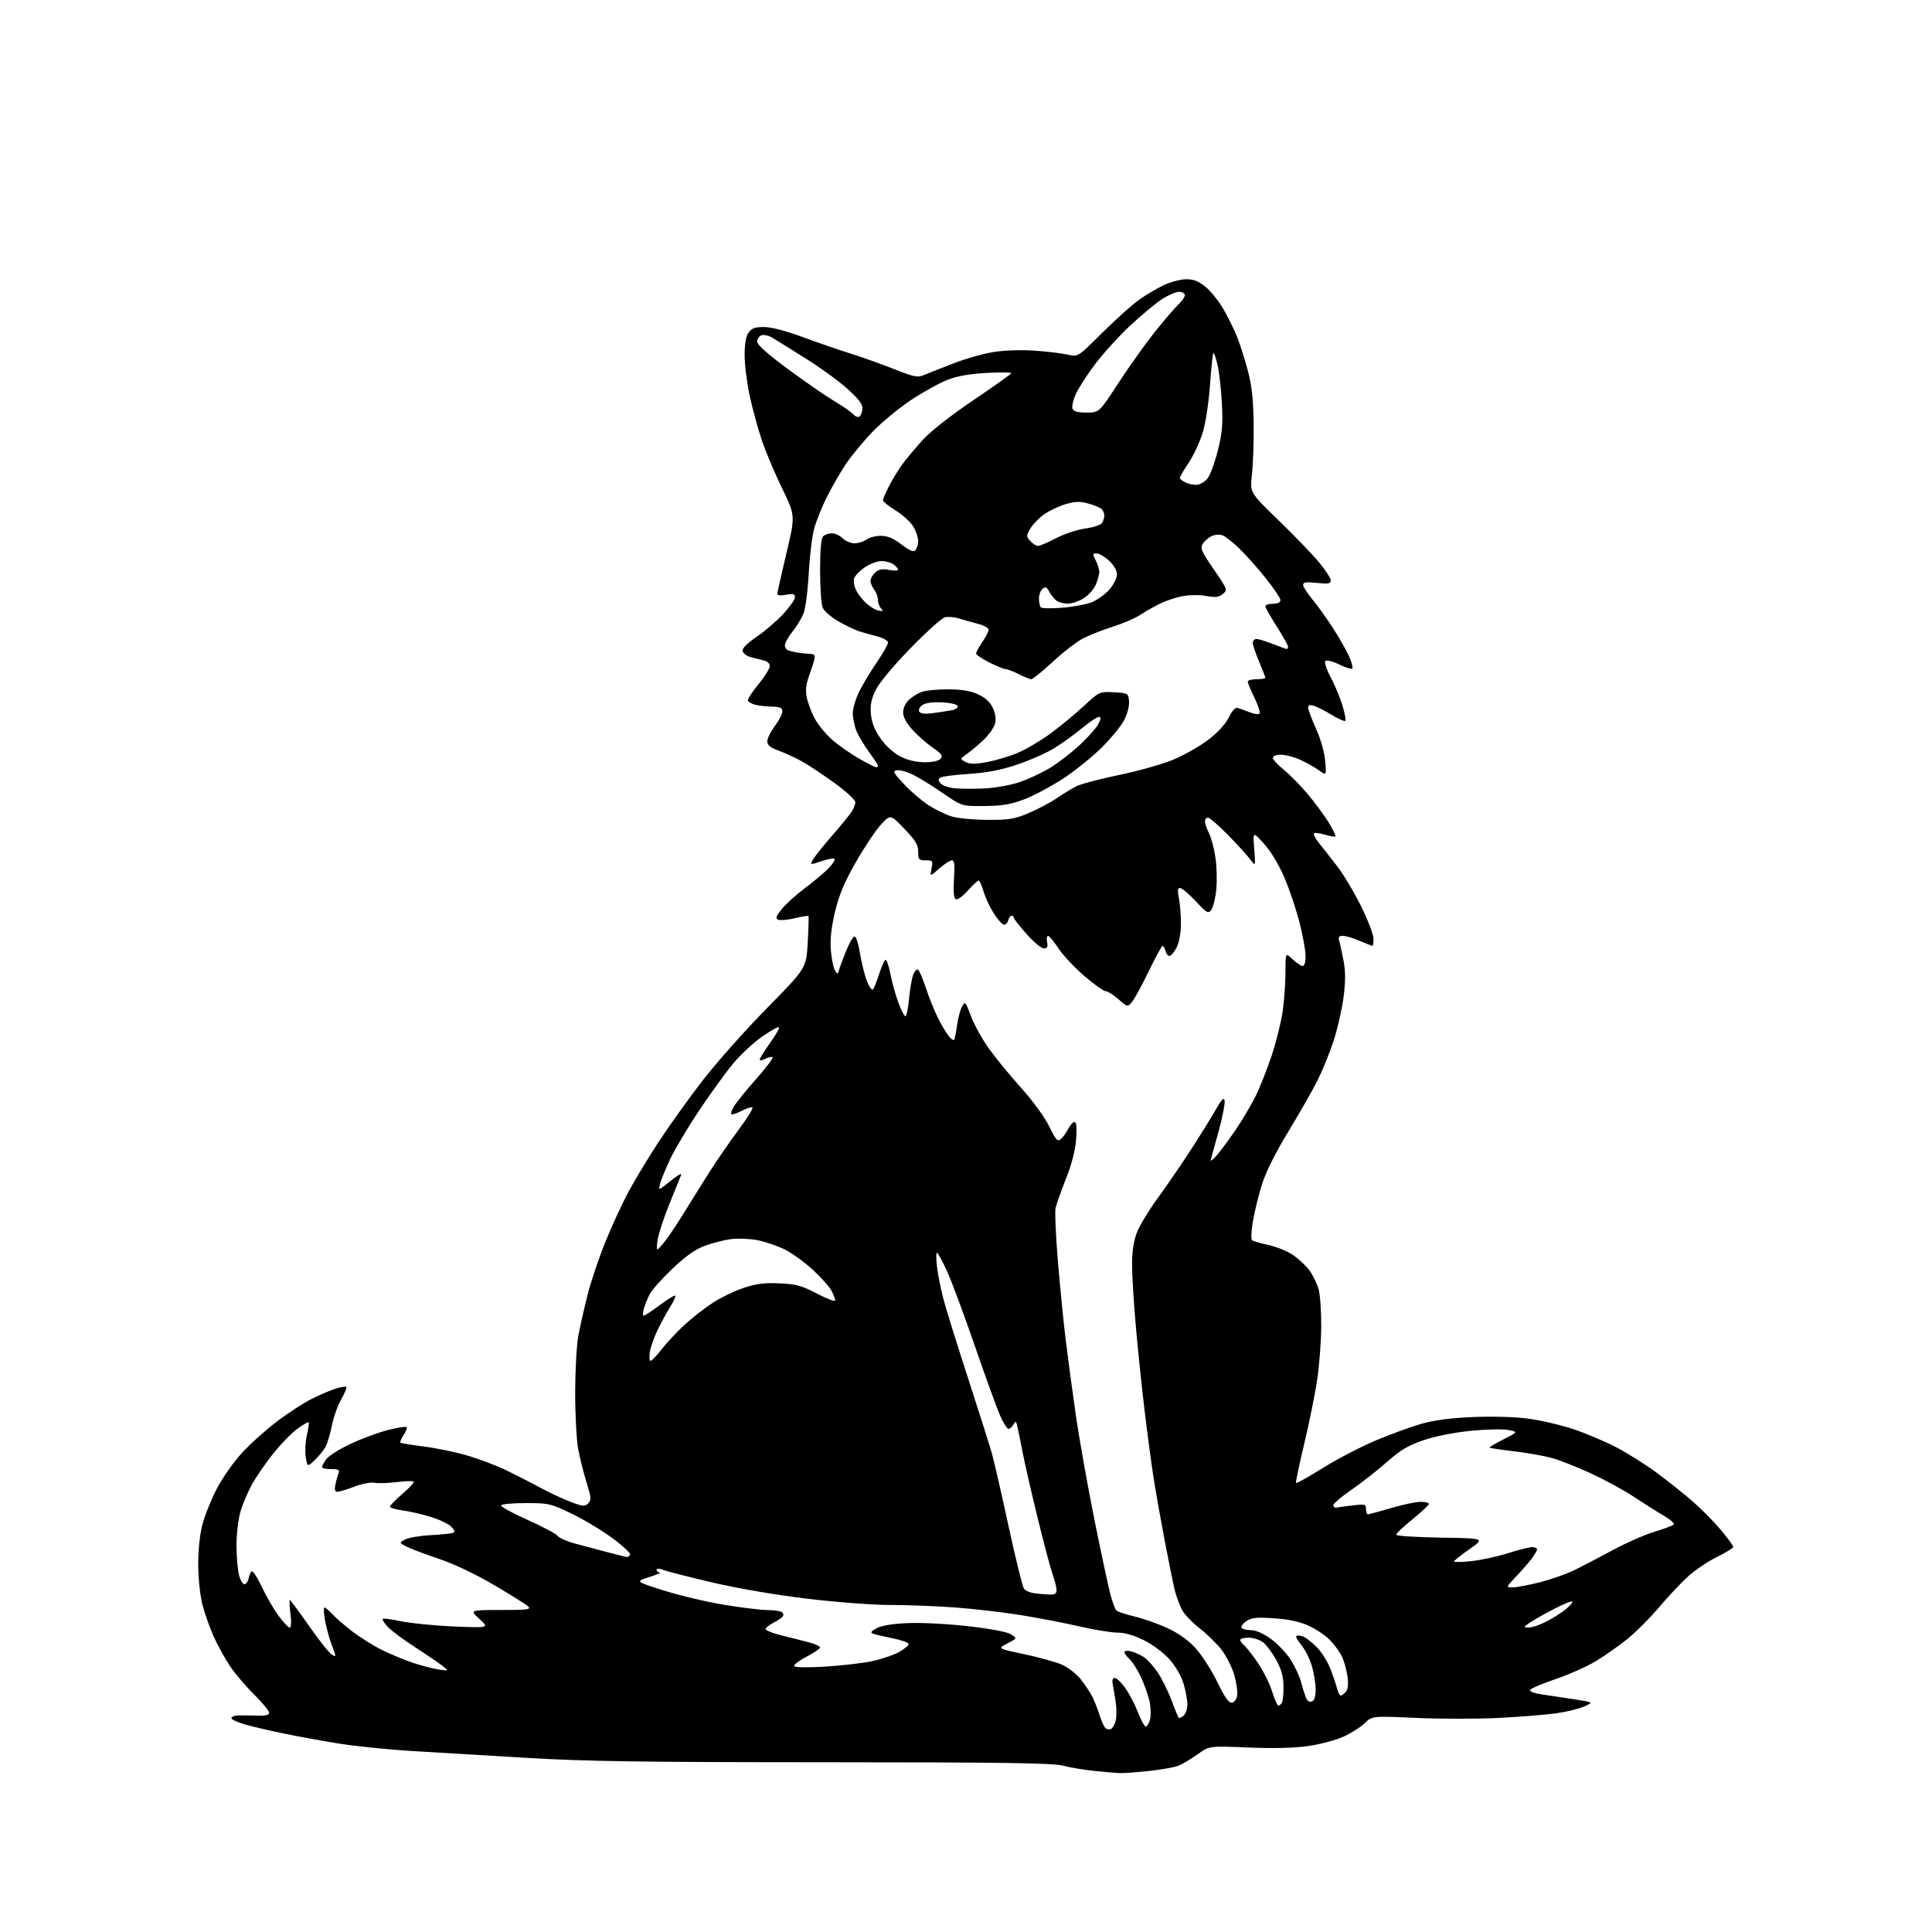 <?xml version="1.0" encoding="UTF-8" standalone="no"?>
<svg 
  version="1.1" 
  xmlns="http://www.w3.org/2000/svg" 
  xmlns:xlink="http://www.w3.org/1999/xlink" 
  xmlns:svg="http://www.w3.org/2000/svg"
  xmlns:rdf="http://www.w3.org/1999/02/22-rdf-syntax-ns#"
  xmlns:cc="http://creativecommons.org/ns#"
  xmlns:dc="http://purl.org/dc/elements/1.1/"
  viewBox="0 0 768 768"
  width="768"
  height="768"
>
<style>svg {background-color: white; }</style>"
<path stroke="none" fill="black" fill-rule="evenodd" d="M445.00,704.84C443.62,704.78 439.12,704.38 435.00,703.96C430.88,703.54 425.25,702.60 422.50,701.88C418.53,700.82 399.09,700.54 328.00,700.52C255.14,700.50 233.02,700.18 209.00,698.76C192.78,697.80 172.07,696.56 163.00,696.01C153.93,695.45 141.10,694.12 134.50,693.06C127.90,691.99 118.00,690.19 112.50,689.04C107.00,687.90 100.14,686.29 97.25,685.46C94.36,684.62 92.00,683.51 92.00,682.97C92.00,682.44 93.24,681.96 94.75,681.91C96.26,681.86 99.64,681.90 102.25,681.99C105.61,682.10 107.00,681.76 106.99,680.82C106.99,680.10 104.26,676.80 100.93,673.50C97.60,670.20 93.29,665.12 91.35,662.21C89.42,659.29 86.56,654.09 84.99,650.65C83.43,647.20 81.41,641.51 80.50,637.99C79.54,634.28 78.82,627.58 78.80,622.05C78.78,616.16 79.42,610.01 80.47,606.00C81.41,602.42 83.97,596.04 86.17,591.80C88.37,587.57 92.86,581.17 96.15,577.58C99.44,573.99 105.76,568.32 110.19,564.97C114.63,561.63 120.79,557.63 123.88,556.09C126.97,554.54 131.22,552.72 133.32,552.04C135.42,551.36 137.37,551.04 137.66,551.32C137.94,551.61 137.05,553.79 135.68,556.17C134.31,558.55 132.64,563.20 131.98,566.50C131.31,569.80 130.19,573.62 129.48,575.00C128.76,576.38 126.83,578.78 125.19,580.34C122.21,583.18 122.21,583.18 121.55,579.30C121.19,577.17 121.38,573.25 121.98,570.58C122.58,567.92 122.90,565.57 122.69,565.36C122.49,565.15 120.49,566.31 118.25,567.93C116.01,569.55 111.72,573.94 108.71,577.69C105.71,581.44 101.88,586.98 100.21,590.00C98.53,593.02 96.45,597.94 95.58,600.93C94.71,603.92 94.00,609.99 94.01,614.43C94.01,618.87 94.49,624.22 95.07,626.31C95.67,628.48 96.64,629.95 97.31,629.73C97.97,629.51 98.66,628.47 98.85,627.42C99.04,626.36 99.55,625.12 99.98,624.66C100.42,624.20 102.22,626.90 104.00,630.66C105.77,634.42 108.78,639.64 110.69,642.25C112.61,644.86 114.61,647.00 115.16,647.00C115.77,647.00 115.88,644.92 115.46,641.50C115.08,638.48 114.96,636.00 115.20,636.00C115.44,636.00 118.85,640.61 122.79,646.25C126.72,651.89 130.80,657.03 131.85,657.68C133.72,658.84 133.72,658.77 131.96,654.14C130.97,651.54 129.74,647.07 129.22,644.21C128.70,641.34 128.58,639.00 128.96,639.00C129.34,639.00 130.74,640.18 132.08,641.61C133.41,643.05 136.97,646.14 140.00,648.47C143.03,650.81 148.20,654.07 151.50,655.72C154.80,657.37 160.29,659.67 163.69,660.84C167.10,662.00 171.83,663.25 174.19,663.62C178.50,664.28 178.50,664.28 176.00,662.28C174.62,661.19 169.68,657.82 165.00,654.79C160.32,651.76 155.41,648.10 154.08,646.65C152.75,645.20 151.88,643.79 152.15,643.52C152.42,643.25 155.76,643.69 159.57,644.50C163.38,645.30 172.80,646.22 180.50,646.55C194.50,647.13 194.50,647.13 190.58,643.56C186.67,640.00 186.67,640.00 199.05,640.00C209.73,640.00 211.23,639.81 209.96,638.59C209.16,637.82 203.05,633.98 196.39,630.07C188.95,625.70 180.45,621.67 174.33,619.61C168.85,617.76 163.08,615.58 161.51,614.76C158.65,613.26 158.65,613.26 161.07,611.96C162.40,611.25 166.87,610.48 170.99,610.26C175.12,610.04 179.12,609.65 179.89,609.41C180.99,609.05 180.91,608.56 179.47,606.97C178.48,605.87 174.82,604.10 171.35,603.03C167.87,601.95 162.77,600.77 160.01,600.41C157.25,600.04 155.00,599.38 155.00,598.93C155.00,598.48 157.22,596.20 159.94,593.86C162.65,591.52 164.70,589.32 164.49,588.98C164.28,588.64 161.27,588.71 157.80,589.15C154.34,589.59 150.33,589.71 148.89,589.42C147.44,589.13 143.88,589.82 140.89,590.95C137.93,592.08 134.88,593.00 134.12,593.00C133.16,593.00 132.91,592.19 133.30,590.25C133.61,588.74 134.16,586.71 134.54,585.75C135.11,584.28 134.63,584.00 131.61,584.00C129.62,584.00 128.00,583.65 128.00,583.22C128.00,582.79 128.74,581.38 129.65,580.09C130.56,578.79 134.95,576.02 139.40,573.94C143.86,571.85 150.55,569.38 154.29,568.44C158.02,567.50 161.32,566.98 161.62,567.28C161.92,567.58 161.39,569.00 160.44,570.44C159.50,571.88 158.91,573.25 159.14,573.48C159.37,573.70 163.47,574.37 168.25,574.97C173.03,575.56 180.85,577.18 185.62,578.56C190.40,579.95 197.50,582.63 201.40,584.53C205.31,586.43 211.43,589.56 215.00,591.49C218.57,593.43 223.94,595.93 226.92,597.05C231.70,598.86 232.51,598.92 233.81,597.62C235.12,596.31 235.05,595.34 233.17,589.32C232.00,585.57 230.50,579.58 229.84,576.00C229.17,572.42 228.63,562.30 228.64,553.50C228.66,544.70 229.22,534.58 229.89,531.00C230.56,527.42 232.19,520.23 233.49,515.00C234.80,509.77 237.96,500.32 240.51,494.00C243.06,487.68 247.20,478.68 249.70,474.00C252.21,469.32 257.63,460.32 261.76,454.00C265.89,447.68 273.79,436.65 279.32,429.50C284.85,422.35 296.38,409.38 304.94,400.69C320.50,384.87 320.50,384.87 321.08,374.69C321.40,369.08 321.54,364.34 321.38,364.14C321.23,363.94 318.83,364.32 316.04,364.99C313.26,365.66 310.28,365.94 309.44,365.61C308.16,365.12 308.38,364.41 310.70,361.45C312.24,359.49 316.43,355.70 320.00,353.02C323.57,350.35 327.82,346.78 329.43,345.09C331.04,343.40 332.07,341.74 331.73,341.40C331.39,341.06 329.06,341.47 326.55,342.33C322.04,343.86 322.01,343.86 323.09,341.82C323.70,340.69 326.98,336.56 330.39,332.63C333.80,328.71 337.35,324.39 338.29,323.03C339.23,321.67 340.00,319.81 340.00,318.89C340.00,317.96 336.38,314.62 331.75,311.27C327.21,308.00 321.48,304.17 319.00,302.78C316.52,301.38 312.36,299.45 309.75,298.48C306.11,297.14 305.01,296.23 305.03,294.61C305.04,293.45 306.39,290.73 308.03,288.57C309.66,286.41 311.00,283.82 311.00,282.82C311.00,281.36 310.16,280.98 306.75,280.90C304.41,280.85 301.41,280.50 300.07,280.12C298.74,279.75 297.50,279.00 297.32,278.47C297.14,277.93 299.02,275.02 301.50,272.00C303.97,268.98 306.00,265.73 306.00,264.78C306.00,263.69 304.96,262.81 303.25,262.43C301.74,262.10 299.38,261.49 298.00,261.08C296.62,260.67 295.36,259.62 295.19,258.74C295.00,257.74 297.04,255.69 300.69,253.20C303.89,251.03 308.64,246.97 311.25,244.17C313.86,241.37 316.00,238.34 316.00,237.43C316.00,236.08 315.35,235.90 312.50,236.43C310.40,236.83 309.00,236.69 309.00,236.09C309.00,235.55 310.62,228.32 312.59,220.03C316.18,204.97 316.18,204.97 310.95,194.23C308.08,188.33 304.45,179.75 302.90,175.18C301.35,170.60 299.16,162.62 298.04,157.44C296.92,152.27 296.00,144.98 296.00,141.24C296.00,136.71 296.52,133.70 297.56,132.22C298.78,130.48 300.09,130.00 303.68,130.00C306.53,130.00 312.27,131.48 318.88,133.92C324.72,136.08 333.32,139.04 337.99,140.51C342.66,141.98 350.52,144.78 355.45,146.73C363.54,149.93 364.72,150.16 367.46,149.02C369.13,148.33 374.38,146.25 379.12,144.41C383.86,142.57 391.06,140.54 395.12,139.91C399.48,139.23 406.18,139.02 411.50,139.40C416.45,139.76 422.30,140.47 424.50,140.98C428.50,141.91 428.50,141.91 438.00,132.45C443.23,127.25 449.75,121.37 452.50,119.38C455.25,117.40 459.75,114.70 462.50,113.40C465.25,112.09 469.31,111.02 471.52,111.01C474.54,111.00 476.47,111.76 479.26,114.06C481.31,115.75 484.47,119.69 486.29,122.81C488.11,125.94 490.59,130.97 491.80,134.00C493.00,137.03 494.93,143.10 496.08,147.50C497.62,153.38 498.22,158.94 498.34,168.50C498.43,175.65 498.12,184.72 497.66,188.65C496.82,195.79 496.82,195.79 508.05,206.65C514.23,212.62 521.47,220.11 524.14,223.30C526.81,226.49 529.00,229.82 529.00,230.69C529.00,232.02 528.10,232.19 523.50,231.71C519.30,231.28 518.00,231.46 518.00,232.48C518.00,233.21 519.60,235.73 521.56,238.07C523.51,240.41 527.18,245.51 529.71,249.41C532.24,253.31 535.18,258.45 536.24,260.83C537.30,263.22 537.89,265.44 537.56,265.77C537.23,266.10 534.88,265.37 532.33,264.13C529.74,262.87 527.33,262.27 526.85,262.75C526.36,263.24 527.26,266.00 528.89,269.06C530.49,272.05 532.60,277.08 533.58,280.24C534.56,283.39 535.10,286.23 534.79,286.55C534.47,286.86 532.03,285.79 529.36,284.17C526.69,282.55 523.49,280.92 522.25,280.54C520.65,280.06 520.00,280.28 520.00,281.29C520.00,282.08 521.40,285.82 523.12,289.60C524.96,293.67 526.45,298.89 526.77,302.41C527.31,308.36 527.31,308.36 524.23,306.16C522.53,304.95 519.20,303.08 516.82,302.01C514.45,300.93 511.04,300.03 509.25,300.02C507.30,300.01 506.00,300.50 506.00,301.25C506.00,301.94 507.91,304.05 510.25,305.93C512.59,307.81 516.81,312.08 519.64,315.42C522.47,318.77 526.25,323.87 528.05,326.76C529.84,329.65 531.11,332.23 530.86,332.48C530.60,332.73 528.73,332.42 526.70,331.80C524.67,331.18 522.71,330.96 522.36,331.31C522.00,331.67 522.92,333.43 524.39,335.23C525.86,337.03 529.14,341.20 531.67,344.50C534.19,347.80 538.45,354.96 541.13,360.41C543.81,365.86 546.00,371.60 546.00,373.16C546.00,374.72 545.81,376.00 545.58,376.00C545.35,376.00 543.07,375.10 540.50,374.00C537.93,372.90 534.92,372.00 533.80,372.00C532.17,372.00 531.89,372.44 532.42,374.25C532.78,375.49 533.55,379.07 534.13,382.21C534.91,386.35 534.88,390.34 534.04,396.71C533.40,401.54 531.57,409.42 529.97,414.21C528.37,419.00 525.52,425.98 523.63,429.71C521.74,433.45 516.56,442.50 512.12,449.83C506.99,458.29 503.16,465.97 501.64,470.83C500.32,475.05 498.71,481.60 498.07,485.40C497.42,489.19 497.25,492.60 497.70,492.99C498.14,493.37 501.06,494.23 504.18,494.90C507.31,495.57 511.69,497.33 513.91,498.83C516.13,500.32 519.09,503.09 520.50,504.99C521.90,506.89 523.55,510.26 524.17,512.47C524.78,514.69 525.25,521.45 525.21,527.50C525.16,533.55 524.41,543.21 523.53,548.96C522.65,554.72 520.33,566.11 518.37,574.28C516.41,582.45 514.98,589.31 515.20,589.53C515.42,589.75 520.23,587.05 525.88,583.53C531.53,580.01 540.95,575.10 546.83,572.63C552.70,570.15 560.88,567.17 565.00,565.99C570.09,564.54 576.68,563.67 585.50,563.30C593.26,562.97 602.13,563.22 607.50,563.93C612.45,564.59 620.51,566.46 625.42,568.10C630.33,569.74 637.96,572.96 642.38,575.26C646.81,577.56 654.04,582.11 658.46,585.36C662.88,588.62 669.37,593.78 672.88,596.84C676.38,599.89 681.45,605.03 684.13,608.25C686.81,611.47 689.00,614.47 689.00,614.91C689.00,615.36 686.11,617.15 682.59,618.88C679.06,620.62 673.91,624.07 671.15,626.55C668.39,629.03 663.17,634.58 659.54,638.88C655.91,643.18 650.14,648.94 646.72,651.68C643.30,654.42 637.64,658.37 634.14,660.47C630.65,662.56 623.46,665.74 618.18,667.53C612.89,669.33 608.41,671.26 608.22,671.83C608.03,672.40 610.04,673.16 612.69,673.52C615.34,673.89 621.10,674.75 625.50,675.44C633.50,676.69 633.50,676.69 629.79,678.34C627.74,679.25 622.79,680.47 618.79,681.04C614.78,681.61 604.55,682.45 596.06,682.89C587.57,683.33 572.72,683.34 563.06,682.90C545.50,682.10 545.50,682.10 542.50,684.99C540.85,686.59 537.02,689.01 534.00,690.38C530.98,691.74 524.69,693.41 520.03,694.08C514.46,694.88 506.28,695.08 496.15,694.66C480.74,694.02 480.74,694.02 476.12,697.31C473.58,699.12 470.22,701.15 468.67,701.82C467.11,702.49 461.71,703.47 456.67,704.00C451.62,704.53 446.38,704.91 445.00,704.84zM441.51,687.36C442.26,687.07 443.17,685.51 443.52,683.89C443.88,682.28 443.88,679.05 443.53,676.73C443.18,674.40 442.66,671.26 442.37,669.75C442.01,667.86 442.26,667.01 443.17,667.02C443.90,667.03 445.78,668.86 447.35,671.08C448.92,673.29 451.17,677.60 452.35,680.65C453.53,683.70 454.92,686.26 455.43,686.35C455.94,686.43 456.71,685.18 457.14,683.57C457.57,681.95 457.48,678.63 456.93,676.18C456.38,673.73 454.82,669.39 453.47,666.52C452.11,663.66 450.10,660.50 449.00,659.50C447.90,658.51 447.00,657.26 447.00,656.74C447.00,656.21 448.16,656.07 449.60,656.44C451.04,656.80 453.31,657.81 454.66,658.70C456.01,659.58 458.46,662.26 460.10,664.64C461.74,667.03 464.23,672.02 465.63,675.74C467.02,679.46 468.35,682.68 468.56,682.89C468.78,683.11 469.64,682.72 470.48,682.02C471.31,681.32 472.00,679.32 472.00,677.56C472.00,675.80 471.33,672.10 470.50,669.33C469.63,666.39 467.33,662.38 464.98,659.71C462.64,657.06 458.36,653.84 454.81,652.06C450.75,650.03 447.19,649.00 444.27,649.00C441.84,649.00 435.03,647.89 429.12,646.53C423.22,645.17 412.79,643.15 405.94,642.05C399.10,640.94 387.43,639.58 380.00,639.02C372.57,638.46 360.88,638.00 354.00,638.00C346.96,637.99 332.47,636.91 320.84,635.51C308.61,634.04 293.31,631.43 283.34,629.10C274.08,626.93 265.26,624.69 263.75,624.11C262.02,623.44 261.00,623.41 261.00,624.02C261.00,624.56 261.56,625.04 262.25,625.10C262.94,625.15 261.02,625.98 258.00,626.93C252.50,628.66 252.50,628.66 264.03,632.30C270.37,634.29 281.17,636.85 288.03,637.96C294.89,639.08 302.52,640.01 305.00,640.02C307.48,640.02 310.04,640.37 310.70,640.79C311.36,641.21 311.58,641.99 311.20,642.53C310.81,643.06 309.19,644.17 307.58,645.00C305.97,645.83 304.51,646.95 304.34,647.50C304.16,648.05 307.27,649.29 311.26,650.25C315.24,651.21 320.19,652.47 322.25,653.05C324.31,653.62 326.00,654.47 326.00,654.92C326.00,655.38 323.56,657.03 320.58,658.59C317.59,660.16 315.40,661.84 315.70,662.33C316.02,662.84 321.27,662.92 327.88,662.52C334.27,662.13 342.62,661.17 346.43,660.39C350.24,659.60 355.15,657.95 357.34,656.73C359.52,655.50 361.27,654.05 361.21,653.50C361.16,652.95 358.28,651.93 354.81,651.24C351.34,650.54 347.82,649.72 347.00,649.41C345.89,648.99 346.29,648.42 348.50,647.23C350.45,646.17 354.82,645.46 361.00,645.20C366.28,644.97 376.93,645.53 385.00,646.46C394.00,647.49 400.42,648.72 401.93,649.70C404.35,651.28 404.35,651.28 400.43,653.30C396.50,655.33 396.50,655.33 407.15,657.57C413.00,658.80 419.77,660.69 422.20,661.76C424.62,662.84 427.98,665.46 429.67,667.61C431.35,669.75 433.40,672.85 434.23,674.50C435.06,676.15 436.30,679.30 437.00,681.50C437.69,683.70 438.68,686.04 439.20,686.69C439.72,687.35 440.76,687.65 441.51,687.36zM508.15,678.00C508.55,678.00 509.19,677.50 509.57,676.88C509.95,676.27 510.24,673.36 510.21,670.42C510.18,666.52 509.41,663.68 507.37,659.95C505.84,657.12 503.49,653.96 502.16,652.91C500.82,651.86 498.22,651.00 496.37,651.00C494.51,651.00 493.00,651.39 493.00,651.88C493.00,652.36 493.72,653.35 494.61,654.09C495.49,654.82 497.96,657.99 500.10,661.14C502.23,664.29 504.75,669.37 505.70,672.43C506.64,675.49 507.74,678.00 508.15,678.00zM489.78,676.81C490.81,676.61 491.63,675.38 491.82,673.73C491.99,672.22 491.44,668.58 490.59,665.66C489.74,662.74 487.51,658.34 485.64,655.88C483.76,653.43 479.81,649.55 476.86,647.27C473.91,644.99 470.73,641.64 469.80,639.81C468.86,637.99 467.64,634.70 467.08,632.50C466.52,630.30 464.71,621.47 463.07,612.88C461.43,604.28 459.39,592.81 458.55,587.38C457.70,581.94 456.11,570.05 455.02,560.94C453.92,551.84 452.35,536.76 451.53,527.44C450.70,518.12 450.02,507.02 450.01,502.76C450.00,497.57 450.62,493.39 451.89,490.06C452.92,487.33 456.66,481.13 460.19,476.30C463.71,471.46 469.52,463.00 473.10,457.50C476.67,452.00 481.15,444.80 483.05,441.50C485.76,436.78 486.56,435.96 486.81,437.66C486.98,438.84 485.91,444.23 484.44,449.63C482.97,455.04 481.55,460.14 481.30,460.98C481.05,461.82 482.03,461.15 483.49,459.50C484.94,457.85 488.29,453.35 490.93,449.50C493.56,445.65 497.16,439.65 498.91,436.17C500.67,432.69 503.63,425.27 505.49,419.67C507.35,414.08 509.35,405.98 509.93,401.68C510.52,397.38 511.00,390.43 511.00,386.24C511.00,378.63 511.00,378.63 513.80,381.31C515.35,382.79 517.15,384.00 517.80,384.00C518.53,384.00 519.00,382.46 519.00,380.13C519.00,378.00 517.92,371.99 516.59,366.77C515.27,361.55 512.55,353.47 510.55,348.81C508.34,343.66 505.17,338.41 502.47,335.42C498.02,330.50 498.02,330.50 498.58,337.50C499.13,344.50 499.13,344.50 496.88,341.50C495.64,339.85 491.64,335.46 487.99,331.75C484.33,328.04 480.82,325.00 480.17,325.00C479.53,325.00 479.00,325.70 479.00,326.55C479.00,327.40 479.72,329.49 480.59,331.18C481.47,332.88 482.62,337.24 483.15,340.88C483.69,344.52 483.84,350.27 483.49,353.65C483.14,357.04 482.26,360.63 481.53,361.63C480.30,363.31 479.85,363.07 475.30,358.22C472.60,355.35 469.82,353.00 469.11,353.00C468.13,353.00 468.02,354.02 468.66,357.25C469.12,359.59 469.47,364.20 469.44,367.50C469.40,371.12 468.69,374.79 467.66,376.75C466.72,378.54 465.47,380.00 464.88,380.00C464.29,380.00 463.58,379.10 463.29,378.00C463.00,376.90 462.48,376.00 462.13,376.01C461.79,376.01 459.34,380.48 456.71,385.94C454.08,391.41 451.09,396.90 450.08,398.15C448.24,400.42 448.24,400.42 444.59,397.21C442.58,395.44 440.28,394.00 439.49,394.00C438.70,394.00 434.87,391.26 430.97,387.91C427.08,384.56 422.45,379.61 420.70,376.92C418.94,374.24 417.11,372.03 416.63,372.02C416.16,372.01 415.98,373.12 416.24,374.50C416.61,376.41 416.30,377.00 414.94,377.00C413.96,377.00 410.87,374.44 408.08,371.30C405.29,368.17 403.00,365.24 403.00,364.80C403.00,364.36 402.60,364.00 402.12,364.00C401.63,364.00 401.00,364.90 400.71,366.00C400.41,367.16 399.62,367.79 398.84,367.49C398.10,367.21 396.30,365.07 394.84,362.74C393.38,360.41 391.62,356.59 390.94,354.25C390.25,351.91 389.38,350.00 389.01,350.00C388.63,350.00 386.69,351.83 384.68,354.07C382.57,356.41 380.55,357.84 379.89,357.43C379.14,356.97 378.91,354.26 379.23,349.37C379.59,343.71 379.40,342.00 378.38,342.00C377.66,342.00 375.40,343.46 373.36,345.25C369.66,348.50 369.66,348.50 370.30,345.25C370.92,342.17 370.80,342.00 367.98,342.00C365.26,342.00 365.00,341.71 365.00,338.59C365.00,335.82 363.97,334.11 359.48,329.44C353.97,323.70 353.97,323.70 350.18,327.80C348.10,330.06 343.62,336.76 340.23,342.70C335.57,350.86 333.54,355.70 331.92,362.50C330.45,368.72 329.93,373.39 330.27,377.61C330.53,380.98 331.25,384.58 331.86,385.61C332.94,387.44 332.98,387.44 333.54,385.50C333.86,384.40 335.10,381.06 336.31,378.08C337.51,375.09 338.99,372.49 339.60,372.29C340.26,372.08 341.16,374.74 341.86,378.97C342.50,382.84 343.75,387.84 344.65,390.07C345.54,392.30 346.60,393.76 347.01,393.32C347.42,392.87 348.52,390.14 349.45,387.26C350.39,384.38 351.51,381.80 351.95,381.53C352.39,381.26 353.29,383.82 353.96,387.22C354.63,390.63 356.07,395.79 357.16,398.70C358.25,401.62 359.50,404.00 359.93,404.00C360.36,404.00 361.00,400.88 361.36,397.06C361.71,393.25 362.45,388.94 363.00,387.50C363.55,386.06 364.41,385.14 364.92,385.45C365.43,385.76 366.84,389.05 368.06,392.76C369.28,396.47 371.40,401.75 372.77,404.50C374.15,407.25 376.07,410.53 377.06,411.78C378.04,413.04 379.05,413.71 379.31,413.28C379.56,412.85 380.08,410.25 380.45,407.50C380.83,404.75 381.71,401.44 382.41,400.15C383.63,397.89 383.77,398.03 385.98,403.93C387.24,407.31 390.43,413.09 393.07,416.79C395.71,420.48 401.51,427.55 405.96,432.50C410.68,437.75 415.32,444.13 417.10,447.81C419.69,453.14 420.39,453.92 421.64,452.88C422.46,452.20 423.79,450.38 424.59,448.82C425.39,447.27 426.55,446.00 427.16,446.00C427.91,446.00 428.11,448.18 427.79,452.75C427.47,457.19 426.09,462.57 423.76,468.50C421.82,473.45 419.95,478.71 419.61,480.18C419.27,481.65 419.68,491.10 420.52,501.18C421.36,511.26 422.72,525.12 423.56,532.00C424.39,538.88 426.20,552.38 427.58,562.00C428.96,571.62 432.32,590.52 435.03,604.00C437.75,617.48 440.63,630.93 441.43,633.90C442.24,636.87 443.31,639.71 443.80,640.20C444.30,640.70 447.47,641.75 450.85,642.54C454.22,643.33 460.02,645.35 463.74,647.03C468.13,649.03 472.07,651.78 475.02,654.92C477.51,657.58 481.46,663.66 483.80,668.44C486.99,674.96 488.48,677.06 489.78,676.81zM521.47,676.37C522.51,675.97 523.00,674.43 523.00,671.57C523.00,669.26 522.31,665.05 521.48,662.23C520.64,659.41 518.78,655.70 517.35,654.01C515.92,652.31 515.00,650.67 515.30,650.37C515.60,650.06 516.72,650.09 517.78,650.43C518.84,650.77 521.34,652.68 523.34,654.67C525.34,656.67 527.86,660.69 528.96,663.61C530.05,666.53 531.23,670.06 531.58,671.46C531.93,672.86 532.56,674.00 532.99,674.00C533.41,674.00 534.32,673.32 535.01,672.49C535.85,671.48 536.06,669.44 535.64,666.40C535.30,663.89 534.32,660.36 533.46,658.56C532.61,656.76 530.47,653.80 528.70,651.99C526.94,650.17 523.17,647.61 520.31,646.30C516.75,644.66 512.46,643.72 506.61,643.31C499.59,642.82 497.64,643.01 495.51,644.40C494.10,645.33 493.20,646.52 493.53,647.04C493.85,647.57 495.55,648.01 497.31,648.02C499.36,648.04 502.22,649.31 505.30,651.57C507.94,653.51 511.44,657.20 513.08,659.78C514.71,662.36 516.52,666.22 517.10,668.36C517.67,670.50 518.55,673.31 519.04,674.61C519.63,676.15 520.46,676.76 521.47,676.37zM607.78,646.95C609.04,646.98 612.19,645.90 614.78,644.56C617.38,643.21 620.85,641.00 622.50,639.65C624.15,638.29 625.26,636.93 624.96,636.63C624.66,636.33 621.24,637.75 617.35,639.79C613.46,641.83 609.21,644.26 607.89,645.20C605.50,646.90 605.50,646.90 607.78,646.95zM416.75,633.85C419.31,633.97 420.00,633.60 420.00,632.13C420.00,631.09 419.30,628.28 418.45,625.88C417.60,623.47 414.92,613.40 412.50,603.50C410.08,593.60 407.40,581.90 406.54,577.50C405.69,573.10 404.73,568.38 404.41,567.01C403.91,564.82 403.73,564.73 402.87,566.26C402.34,567.22 401.45,568.00 400.90,568.00C400.34,568.00 398.84,565.63 397.57,562.74C396.29,559.85 391.78,547.43 387.55,535.14C383.32,522.85 378.34,509.47 376.49,505.40C374.63,501.33 372.81,498.00 372.44,498.00C372.07,498.00 372.09,500.55 372.48,503.67C372.87,506.78 374.03,512.56 375.06,516.50C376.10,520.45 380.52,534.66 384.89,548.09C389.25,561.51 393.52,574.98 394.36,578.00C395.20,581.02 398.18,594.04 400.97,606.93C403.76,619.81 406.52,630.92 407.10,631.62C407.67,632.31 409.35,633.07 410.82,633.29C412.30,633.52 414.96,633.77 416.75,633.85zM601.38,631.00C602.91,631.00 607.79,630.08 612.21,628.95C616.63,627.82 622.78,625.66 625.88,624.14C628.97,622.63 635.77,619.07 641.00,616.24C646.23,613.41 653.65,610.13 657.50,608.95C661.35,607.78 664.87,606.47 665.32,606.04C665.77,605.62 663.97,604.01 661.32,602.47C658.67,600.93 653.35,597.57 649.50,595.01C645.65,592.45 638.00,588.28 632.50,585.74C627.00,583.21 620.02,580.44 617.00,579.59C613.98,578.75 607.23,577.55 602.00,576.93C596.77,576.31 592.34,575.65 592.15,575.47C591.96,575.28 594.43,573.80 597.65,572.17C603.50,569.20 603.50,569.20 599.50,568.43C597.30,568.01 590.55,568.17 584.50,568.78C577.99,569.45 570.37,570.97 565.82,572.52C559.75,574.59 556.73,576.39 551.32,581.17C547.57,584.49 541.12,589.53 537.00,592.37C532.88,595.21 529.73,597.97 530.00,598.51C530.27,599.06 530.73,599.43 531.00,599.34C531.27,599.26 534.09,598.87 537.25,598.48C542.66,597.81 543.00,597.89 543.00,599.88C543.00,601.05 543.34,601.99 543.75,601.98C544.16,601.97 548.30,600.84 552.95,599.48C557.60,598.12 562.88,597.00 564.70,597.00C566.51,597.00 568.00,597.37 568.00,597.83C568.00,598.28 565.08,601.02 561.50,603.92C557.92,606.83 555.00,609.59 555.00,610.08C555.00,610.56 562.94,611.08 572.65,611.23C590.30,611.50 590.30,611.50 584.15,615.81C580.77,618.19 578.00,620.39 578.00,620.70C578.00,621.02 581.04,620.97 584.75,620.59C588.46,620.22 595.01,618.81 599.30,617.46C603.59,616.10 607.98,615.00 609.05,615.00C610.12,615.00 611.00,615.39 611.00,615.87C611.00,616.34 610.03,618.03 608.84,619.62C607.65,621.20 604.85,624.41 602.63,626.75C598.58,631.00 598.58,631.00 601.38,631.00zM249.19,618.94C249.57,618.98 250.15,618.57 250.48,618.03C250.81,617.50 247.67,614.55 243.51,611.48C239.35,608.40 232.02,604.00 227.22,601.69C218.87,597.68 218.10,597.50 209.00,597.50C203.78,597.50 199.35,597.91 199.18,598.42C199.00,598.92 203.72,601.51 209.68,604.16C215.63,606.82 221.01,609.68 221.63,610.52C222.25,611.36 225.40,612.75 228.63,613.60C231.86,614.46 237.65,616.00 241.50,617.03C245.35,618.05 248.81,618.91 249.19,618.94zM258.62,540.96C259.10,540.94 261.07,538.88 263.00,536.39C264.93,533.89 268.98,529.55 272.00,526.75C275.02,523.95 280.11,519.96 283.31,517.89C286.50,515.82 292.05,513.15 295.62,511.96C300.64,510.29 303.90,509.87 309.88,510.15C316.52,510.45 318.66,511.04 324.81,514.26C328.77,516.33 332.00,517.55 332.00,516.96C332.00,516.38 331.35,514.65 330.56,513.11C329.76,511.58 326.41,507.82 323.11,504.76C319.80,501.70 314.71,498.03 311.80,496.61C308.88,495.19 304.02,493.55 301.00,492.97C297.98,492.39 293.25,492.22 290.50,492.58C287.75,492.94 283.08,494.14 280.13,495.24C276.36,496.64 272.54,499.34 267.30,504.32C263.20,508.22 259.15,512.75 258.30,514.39C257.45,516.04 256.39,518.65 255.95,520.19C255.50,521.74 255.48,523.00 255.89,523.00C256.30,523.00 259.05,521.20 262.00,519.00C264.95,516.80 267.78,515.00 268.28,515.00C268.79,515.00 268.01,516.91 266.56,519.25C265.10,521.59 262.78,525.85 261.40,528.71C260.02,531.58 258.63,535.52 258.31,537.46C258.00,539.41 258.13,540.98 258.62,540.96zM263.47,494.50C264.91,492.85 268.16,488.12 270.70,484.00C273.24,479.88 278.01,472.24 281.29,467.04C284.58,461.83 290.14,453.73 293.65,449.04C297.16,444.35 299.60,440.37 299.08,440.19C298.56,440.02 296.78,440.58 295.12,441.44C293.46,442.30 291.60,443.00 290.99,443.00C290.34,443.00 290.62,441.75 291.69,439.94C292.69,438.25 296.77,433.19 300.78,428.69C304.78,424.20 307.61,420.37 307.08,420.19C306.55,420.02 305.19,420.37 304.06,420.97C302.92,421.58 302.00,421.68 302.00,421.20C302.00,420.72 303.85,417.75 306.10,414.60C308.36,411.45 309.96,408.62 309.66,408.32C309.36,408.02 306.29,409.74 302.85,412.14C299.40,414.55 294.18,419.43 291.24,423.01C288.31,426.58 282.29,434.90 277.88,441.49C273.47,448.09 268.34,456.68 266.49,460.60C264.63,464.51 262.79,468.99 262.40,470.55C261.68,473.39 261.68,473.39 266.53,469.45C269.20,467.28 271.11,466.18 270.78,467.00C270.45,467.82 268.29,473.18 265.98,478.90C263.66,484.62 261.57,491.15 261.32,493.40C260.87,497.50 260.87,497.50 263.47,494.50zM392.50,325.91C401.28,325.94 403.30,325.60 409.08,323.14C412.70,321.59 417.65,318.97 420.08,317.31C422.51,315.64 426.00,313.51 427.83,312.57C429.66,311.63 437.31,309.61 444.83,308.07C452.35,306.53 462.05,303.79 466.39,301.98C470.73,300.17 477.02,296.60 480.36,294.03C484.14,291.13 487.20,287.79 488.47,285.19C489.78,282.49 491.03,281.16 492.00,281.42C492.82,281.65 494.95,282.41 496.71,283.12C498.48,283.83 500.25,284.08 500.66,283.68C501.06,283.27 500.18,280.47 498.69,277.45C497.21,274.43 496.00,271.52 496.00,270.98C496.00,270.44 497.57,270.00 499.50,270.00C501.43,270.00 503.00,269.76 503.00,269.47C503.00,269.18 501.88,266.27 500.50,263.00C499.12,259.73 498.00,256.37 498.00,255.53C498.00,254.69 498.66,254.00 499.46,254.00C500.27,254.00 503.21,254.90 506.00,256.00C508.79,257.10 511.28,258.00 511.54,258.00C511.79,258.00 512.00,257.55 512.00,257.01C512.00,256.47 509.98,252.86 507.50,249.00C505.02,245.14 503.00,241.53 503.00,240.99C503.00,240.45 504.35,240.00 506.00,240.00C507.95,240.00 509.00,239.49 509.00,238.56C509.00,237.77 506.28,233.74 502.96,229.61C499.64,225.49 494.89,220.17 492.41,217.81C489.93,215.44 487.02,213.18 485.94,212.78C484.86,212.38 482.94,212.52 481.68,213.10C480.42,213.67 478.83,215.04 478.14,216.15C477.04,217.91 477.55,219.12 482.49,226.33C487.99,234.36 488.05,234.53 486.08,236.13C484.49,237.43 483.16,237.58 479.53,236.91C476.89,236.41 472.89,236.45 470.01,237.00C467.27,237.52 463.12,238.92 460.79,240.11C458.45,241.30 454.96,243.31 453.02,244.57C451.09,245.83 446.35,247.86 442.50,249.07C438.65,250.29 433.40,252.33 430.84,253.61C428.28,254.89 422.77,259.10 418.60,262.97C414.43,266.84 410.55,270.00 409.97,270.00C409.39,270.00 407.16,269.10 405.00,268.00C402.84,266.90 400.51,266.00 399.80,266.00C399.10,266.00 396.16,264.80 393.26,263.34C390.37,261.87 388.00,260.27 388.00,259.78C388.00,259.29 389.12,257.24 390.50,255.21C391.88,253.19 393.00,250.98 393.00,250.31C393.00,249.63 391.09,248.58 388.75,247.98C386.41,247.38 383.01,246.42 381.20,245.85C379.38,245.28 376.86,245.07 375.60,245.38C374.35,245.70 368.16,251.27 361.85,257.77C355.01,264.81 349.45,271.50 348.07,274.35C346.30,278.00 345.87,280.27 346.22,283.98C346.55,287.40 347.71,290.26 350.12,293.66C352.21,296.60 355.30,299.39 357.99,300.75C360.89,302.22 364.21,303.00 367.59,303.00C370.82,303.00 373.19,302.47 373.93,301.58C374.88,300.44 374.28,299.60 370.75,297.17C368.35,295.52 364.72,292.33 362.69,290.08C360.27,287.40 359.00,285.02 359.00,283.17C359.00,281.54 359.95,279.46 361.25,278.24C362.49,277.08 364.77,275.65 366.32,275.07C367.86,274.48 372.59,274.01 376.82,274.02C382.23,274.04 385.75,274.61 388.74,275.97C391.62,277.27 393.51,279.00 394.63,281.34C395.69,283.58 396.02,285.77 395.57,287.58C395.19,289.11 393.21,291.97 391.18,293.93C389.15,295.89 386.15,298.44 384.52,299.59C381.54,301.68 381.54,301.68 383.78,302.88C385.50,303.80 387.49,303.82 392.25,302.95C395.67,302.33 401.18,300.69 404.49,299.31C407.79,297.92 413.65,294.47 417.50,291.65C421.35,288.82 427.32,283.89 430.78,280.70C437.06,274.90 437.06,274.90 442.78,275.20C448.40,275.49 448.51,275.55 448.81,278.68C448.99,280.52 448.19,283.67 446.92,286.18C445.71,288.55 441.61,293.56 437.81,297.30C434.01,301.05 427.13,306.57 422.52,309.57C417.91,312.58 411.06,316.22 407.32,317.67C401.88,319.76 398.66,320.32 391.44,320.40C382.37,320.50 382.37,320.50 374.94,315.38C370.85,312.57 365.55,309.28 363.17,308.07C360.79,306.87 357.87,306.02 356.67,306.19C354.70,306.47 354.95,306.98 359.35,311.71C362.02,314.57 366.40,318.33 369.10,320.07C371.80,321.80 375.92,323.81 378.25,324.54C380.59,325.27 387.00,325.88 392.50,325.91zM391.17,313.43C395.41,313.23 401.67,312.12 405.17,310.95C408.65,309.78 414.12,307.24 417.31,305.30C420.51,303.37 425.82,299.28 429.12,296.23C432.42,293.18 435.78,289.40 436.58,287.84C437.73,285.63 437.77,285.00 436.77,285.00C436.06,285.00 433.01,287.05 429.99,289.55C426.97,292.05 422.00,295.63 418.95,297.50C415.89,299.37 409.32,302.27 404.34,303.94C397.88,306.10 392.41,307.16 385.22,307.63C379.68,307.99 374.58,308.64 373.89,309.07C372.88,309.69 372.88,310.15 373.89,311.37C374.59,312.21 377.03,313.09 379.33,313.34C381.62,313.58 386.95,313.62 391.17,313.43zM348.25,304.98C348.66,304.99 349.00,304.72 349.00,304.38C349.00,304.05 347.42,301.62 345.49,298.99C343.57,296.37 341.32,292.61 340.49,290.64C339.67,288.67 339.00,285.46 339.00,283.50C339.00,281.54 340.19,277.59 341.64,274.72C343.10,271.85 346.25,266.64 348.64,263.13C351.04,259.63 353.00,256.16 353.00,255.42C353.00,254.68 351.10,253.59 348.75,252.98C346.41,252.38 343.15,251.46 341.50,250.94C339.85,250.41 336.12,248.62 333.21,246.95C330.15,245.19 327.51,242.85 326.96,241.39C326.43,240.00 326.00,233.36 326.00,226.63C326.00,218.45 326.40,214.00 327.20,213.20C327.86,212.54 329.43,212.00 330.70,212.00C331.96,212.00 333.90,212.90 335.00,214.00C336.10,215.10 338.24,215.99 339.75,215.97C341.26,215.95 343.37,215.28 344.44,214.47C345.51,213.66 348.06,213.00 350.11,213.00C352.82,213.00 355.07,213.94 358.31,216.41C361.59,218.91 363.08,219.52 363.89,218.71C364.50,218.10 365.00,216.45 365.00,215.05C364.99,213.65 364.10,211.04 363.01,209.25C361.92,207.46 358.77,204.61 356.01,202.91C353.26,201.22 351.00,199.40 351.00,198.88C351.00,198.36 352.08,195.81 353.41,193.22C354.73,190.62 357.13,186.70 358.74,184.50C360.35,182.30 364.03,177.92 366.92,174.76C370.08,171.31 378.13,165.01 387.09,158.97C395.29,153.44 402.00,148.65 402.00,148.33C402.00,148.00 397.61,147.96 392.25,148.24C385.65,148.59 380.64,149.46 376.75,150.95C373.59,152.16 367.06,155.76 362.25,158.95C357.44,162.15 350.51,167.85 346.86,171.63C343.21,175.41 338.43,181.20 336.23,184.50C334.03,187.80 330.64,193.68 328.70,197.56C326.75,201.44 324.49,207.07 323.66,210.06C322.83,213.05 321.85,221.12 321.48,228.00C321.10,235.08 320.18,242.02 319.36,244.00C318.56,245.93 316.58,249.16 314.95,251.19C313.33,253.22 312.00,255.60 312.00,256.47C312.00,257.35 312.56,258.27 313.25,258.52C313.94,258.77 315.62,259.17 317.00,259.41C318.38,259.65 320.56,259.88 321.87,259.93C323.80,259.99 324.14,260.41 323.70,262.25C323.40,263.49 322.44,266.45 321.55,268.84C320.50,271.68 320.18,274.46 320.61,276.84C320.97,278.85 322.32,282.58 323.59,285.12C324.86,287.67 328.05,291.63 330.66,293.93C333.28,296.24 338.14,299.66 341.46,301.54C344.78,303.43 347.84,304.98 348.25,304.98zM370.84,283.48C373.40,283.15 376.76,282.63 378.30,282.34C379.84,282.05 380.93,281.30 380.72,280.66C380.51,280.00 377.78,279.37 374.42,279.21C370.53,279.02 367.84,279.40 366.59,280.31C365.50,281.11 365.01,282.20 365.44,282.90C365.93,283.70 367.70,283.90 370.84,283.48zM350.45,242.92C350.97,242.96 350.86,242.46 350.20,241.80C349.54,241.14 349.00,239.65 349.00,238.49C349.00,237.33 348.34,235.51 347.53,234.44C346.72,233.37 346.05,231.78 346.03,230.90C346.01,230.03 346.85,228.54 347.90,227.59C349.32,226.30 350.70,226.04 353.40,226.55C355.38,226.92 357.00,226.88 357.00,226.47C357.00,226.06 356.21,225.12 355.25,224.39C354.29,223.66 352.14,223.05 350.48,223.03C348.82,223.01 345.82,224.12 343.80,225.49C341.79,226.86 339.86,228.86 339.52,229.94C339.18,231.02 339.55,233.16 340.35,234.70C341.15,236.24 342.87,238.46 344.15,239.62C345.44,240.79 347.18,241.99 348.00,242.29C348.82,242.60 349.93,242.88 350.45,242.92zM422.30,241.58C426.59,241.23 431.87,240.24 434.04,239.37C436.20,238.50 439.33,236.25 440.99,234.36C442.66,232.45 444.00,229.79 444.00,228.37C444.00,226.79 442.81,224.69 440.89,222.90C439.19,221.31 436.96,220.00 435.95,220.00C434.27,220.00 434.24,220.23 435.55,222.75C436.34,224.26 436.99,226.30 436.99,227.28C437.00,228.26 436.38,230.56 435.61,232.38C434.85,234.20 432.66,236.66 430.75,237.85C428.83,239.03 425.97,239.99 424.38,239.97C422.80,239.95 420.79,239.39 419.91,238.72C419.04,238.05 417.77,236.46 417.09,235.19C416.10,233.32 415.58,233.10 414.43,234.06C413.64,234.71 413.00,236.46 413.00,237.96C413.00,239.45 413.34,241.02 413.75,241.44C414.16,241.87 418.01,241.93 422.30,241.58zM412.64,217.00C413.37,217.00 416.60,215.62 419.81,213.94C423.03,212.25 428.25,210.52 431.42,210.09C434.60,209.66 437.59,208.68 438.08,207.90C438.57,207.13 438.98,205.77 438.98,204.87C438.99,203.98 438.44,202.78 437.75,202.22C437.06,201.66 434.66,200.70 432.40,200.10C429.20,199.25 427.26,199.32 423.55,200.43C420.94,201.22 417.15,203.01 415.13,204.41C413.11,205.81 410.64,208.34 409.63,210.04C407.89,212.99 407.89,213.22 409.56,215.07C410.52,216.13 411.91,217.00 412.64,217.00zM475.90,192.70C477.22,192.59 479.13,191.38 480.15,190.00C481.16,188.62 482.95,183.70 484.12,179.05C485.84,172.19 486.15,168.70 485.73,160.55C485.45,155.02 484.68,148.11 484.01,145.18C483.35,142.26 482.59,140.07 482.33,140.33C482.07,140.59 481.47,146.36 480.98,153.15C480.46,160.41 479.25,168.25 478.03,172.17C476.90,175.85 474.40,181.18 472.48,184.03C470.57,186.87 469.00,189.54 469.00,189.95C469.00,190.36 470.01,191.19 471.25,191.80C472.49,192.41 474.58,192.82 475.90,192.70zM341.40,165.71C342.01,165.51 342.64,164.21 342.80,162.83C343.04,160.85 341.84,159.14 337.26,154.91C334.04,151.93 326.48,146.40 320.46,142.62C314.43,138.83 308.34,135.04 306.92,134.20C305.50,133.35 303.59,132.94 302.67,133.30C301.75,133.65 301.00,134.78 301.00,135.82C301.00,137.06 305.15,140.76 313.28,146.76C320.04,151.75 328.34,157.48 331.73,159.50C335.12,161.52 338.44,163.82 339.10,164.62C339.76,165.42 340.80,165.90 341.40,165.71zM431.94,164.00C436.94,164.00 436.94,164.00 444.59,152.25C448.80,145.79 455.29,136.68 459.02,132.00C462.75,127.33 466.97,122.41 468.40,121.08C469.83,119.74 471.00,118.05 471.00,117.33C471.00,116.60 469.95,116.00 468.67,116.00C467.39,116.00 464.21,117.41 461.61,119.13C459.01,120.86 453.30,125.63 448.93,129.75C444.55,133.86 438.39,140.67 435.24,144.87C432.08,149.06 428.66,154.39 427.62,156.70C426.59,159.00 426.01,161.59 426.34,162.45C426.77,163.56 428.34,164.00 431.94,164.00z" />

</svg>